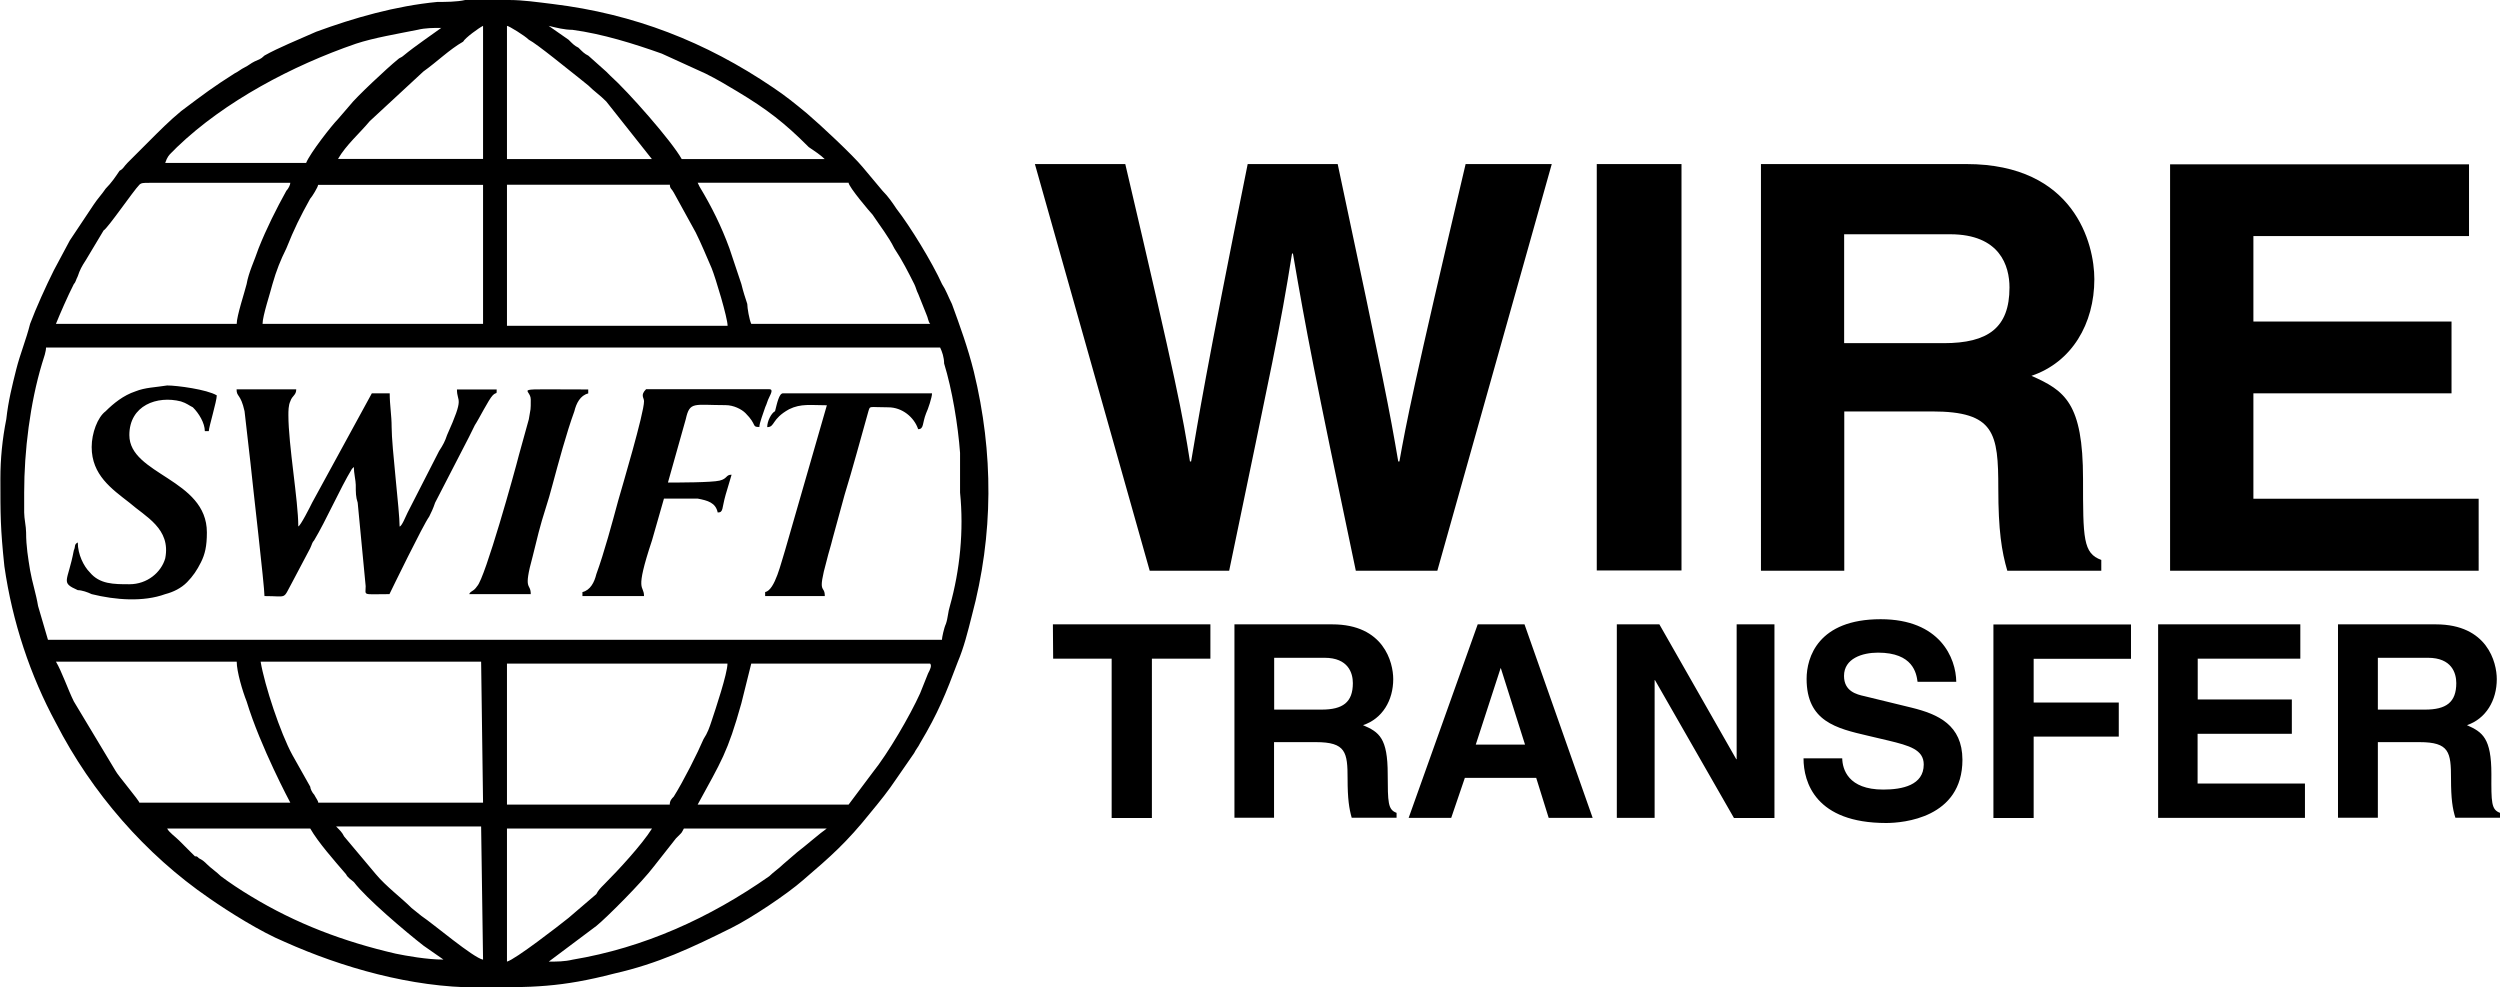 <?xml version="1.0" encoding="utf-8"?>
<!-- Generator: Adobe Illustrator 23.1.0, SVG Export Plug-In . SVG Version: 6.00 Build 0)  -->
<!DOCTYPE svg PUBLIC "-//W3C//DTD SVG 1.1//EN" "http://www.w3.org/Graphics/SVG/1.1/DTD/svg11.dtd">
<svg version="1.1"
	 id="svg63" xmlns:x="http://ns.adobe.com/Extensibility/1.0/" xmlns:i="http://ns.adobe.com/AdobeIllustrator/10.0/" xmlns:graph="http://ns.adobe.com/Graphs/1.0/" xmlns:svg="http://www.w3.org/2000/svg"
	 xmlns="http://www.w3.org/2000/svg" xmlns:xlink="http://www.w3.org/1999/xlink" x="0px" y="0px" viewBox="0 0 1944.4 768"
	 style="enable-background:new 0 0 1944.4 768;" xml:space="preserve">
<path id="path30" d="M757.4,289c-4.6-18.5-10.8-35.5-17-52.5c-3.1-6.2-4.6-10.8-7.7-15.5c-7.7-17-24.7-44.8-35.5-58.7
	c-3.1-4.6-6.2-9.3-10.8-13.9l-15.5-18.5c-7.7-9.3-32.5-32.5-43.3-41.7c-9.3-7.7-17-13.9-26.3-20.1C548.8,32.5,493.1,10.8,429.8,3.1
	c-12.4-1.5-23.2-3.1-34-3.1h-34c-6.2,1.5-15.5,1.5-21.6,1.5c-32.5,3.1-64.9,12.4-94.3,23.2c-13.9,6.2-29.4,12.4-40.2,18.5
	c-3.1,3.1-4.6,3.1-7.7,4.6c-3.1,1.5-4.6,3.1-7.7,4.6c-3.1,1.5-4.6,3.1-7.7,4.6c-17,10.8-23.2,15.5-41.7,29.4
	c-9.3,7.7-17,15.5-24.7,23.2l-17,17c-3.1,3.1-3.1,4.6-6.2,6.2c-3.1,4.6-6.2,9.3-10.8,13.9c-3.1,4.6-6.2,7.7-9.3,12.4L54.3,187
	l-12.4,23.2c-6.2,12.4-13.9,29.4-18.5,41.7c-3.1,12.4-7.7,23.2-10.8,35.5c-3.1,12.4-6.2,24.7-7.7,38.6c-3.1,15.5-4.6,30.9-4.6,46.4
	c0,27.8,0,38.6,3.1,68c6.2,43.3,20.1,85,40.2,122.1c27.8,54.1,69.5,102,119,136c15.5,10.8,40.2,26.3,58.7,34
	C266,752.5,320.1,768,371.1,768c43.3,0,64.9,0,106.6-10.8c34-7.7,60.3-20.1,91.2-35.5c15.5-7.7,43.3-26.3,55.6-37.1
	c21.6-18.5,34-29.4,52.5-52.5c7.7-9.3,13.9-17,20.1-26.3l13.9-20.1c1.5-3.1,3.1-4.6,4.6-7.7c13.9-23.2,20.1-38.6,29.4-63.4
	c4.6-10.8,7.7-23.2,10.8-35.5C772.8,415.7,772.8,352.3,757.4,289z M678.6,166.9c6.2,9.3,12.4,17,17,26.3
	c6.2,9.3,10.8,18.5,15.5,27.8c1.5,3.1,1.5,4.6,3.1,7.7l6.2,15.5c1.5,3.1,1.5,6.2,3.1,7.7H584.3c-1.5-3.1-3.1-12.4-3.1-15.5
	c-1.5-4.6-3.1-9.3-4.6-15.5l-9.3-27.8c-6.2-17-13.9-32.5-23.2-47.9l-1.5-3.1H660C660,145.3,677,165.3,678.6,166.9L678.6,166.9z
	 M445.2,23.2c23.2,3.1,47.9,10.8,69.5,18.5l34,15.5c9.3,4.6,17,9.3,24.7,13.9c23.2,13.9,37.1,24.7,55.6,43.3
	c4.6,3.1,9.3,6.2,12.4,9.3H530.2c-7.7-13.9-41.7-52.5-55.6-64.9l-3.1-3.1l-13.9-12.4c-3.1-1.5-4.6-3.1-7.7-6.2
	c-3.1-1.5-4.6-3.1-7.7-6.2l-15.5-10.8C432.9,21.6,439.1,23.2,445.2,23.2L445.2,23.2z M394.3,20.1c1.5,0,13.9,7.7,17,10.8
	c6.2,3.1,32.5,24.7,38.6,29.4l7.7,6.2c4.6,4.6,9.3,7.7,13.9,12.4l35.5,44.8H394.3V20.1z M394.3,143.7H521c0,3.1,1.5,3.1,3.1,6.2
	l17,30.9c4.6,9.3,7.7,17,12.4,27.8c3.1,7.7,12.4,38.6,12.4,44.8H394.3V143.7z M375.7,20.1v103.5H262.9c6.2-10.8,17-20.1,24.7-29.4
	l41.7-38.6c10.8-7.7,20.1-17,30.9-23.2C361.8,29.4,372.6,21.6,375.7,20.1L375.7,20.1z M375.7,143.7v108.2H204.2
	c0-6.2,6.2-24.7,7.7-30.9c3.1-10.8,6.2-18.5,10.8-27.8c6.2-15.5,10.8-24.7,18.5-38.6c1.5-1.5,6.2-9.3,6.2-10.8H375.7z M133.1,119
	l4.6-4.6C174.8,78.8,227.4,51,276.8,34c13.9-4.6,32.5-7.7,47.9-10.8c6.2-1.5,12.4-1.5,18.5-1.5c-6.2,4.6-20.1,13.9-29.4,21.6
	c-1.5,1.5-3.1,1.5-4.6,3.1c-7.7,6.2-32.5,29.4-37.1,35.5l-9.3,10.8c-4.6,4.6-21.6,26.3-24.7,34H128.5
	C130,122.1,131.6,120.5,133.1,119z M57.4,221c1.5-1.5,1.5-3.1,3.1-6.2c1.5-4.6,3.1-7.7,6.2-12.4l13.9-23.2
	c3.1-1.5,23.2-30.9,27.8-35.5c1.5-1.5,3.1-1.5,7.7-1.5h109.7c0,1.5-1.5,4.6-3.1,6.2c-7.7,13.9-15.5,29.4-21.6,44.8
	c-3.1,9.3-7.7,18.5-9.3,27.8c-1.5,6.2-7.7,24.7-7.7,30.9H43.5C46.6,244.2,52.7,230.2,57.4,221z M108.4,624.3
	c0-1.5-17-21.6-18.5-24.7l-32.5-54.1c-4.6-9.3-9.3-23.2-13.9-30.9h140.6c0,7.7,4.6,23.2,7.7,30.9c10.8,35.5,34,78.8,34,78.8
	L108.4,624.3z M307.7,741.7c-40.2-9.3-77.3-23.2-112.8-44.8c-7.7-4.6-17-10.8-23.2-15.5c-3.1-3.1-7.7-6.2-10.8-9.3
	c-1.5-1.5-3.1-3.1-6.2-4.6c-1.5-1.5-1.5-1.5-3.1-1.5l-3.1-3.1l-4.6-4.6l-4.6-4.6c-3.1-3.1-7.7-6.2-9.3-9.3h111.3
	c6.2,10.8,18.5,24.7,27.8,35.5c1.5,3.1,4.6,4.6,6.2,6.2c9.3,12.4,40.2,38.6,54.1,49.4l15.5,10.8
	C332.4,746.4,315.4,743.3,307.7,741.7L307.7,741.7z M375.7,746.4c-7.7-1.5-38.6-27.8-47.9-34l-7.7-6.2c-7.7-7.7-20.1-17-27.8-26.3
	l-24.7-29.4c-1.5-3.1-3.1-4.6-6.2-7.7h112.8L375.7,746.4z M375.7,624.3H247.5c0-1.5-1.5-3.1-3.1-6.2c-1.5-1.5-3.1-4.6-3.1-6.2
	l-13.9-24.7c-9.3-17-21.6-54.1-24.7-72.6h171.5L375.7,624.3z M507.1,644.4c-7.7,12.4-26.3,32.5-37.1,43.3c-3.1,3.1-4.6,4.6-6.2,7.7
	l-21.6,18.5c-7.7,6.2-41.7,32.5-47.9,34V644.4H507.1z M394.3,624.3V516.1h171.5c0,7.7-9.3,35.5-12.4,44.8c-1.5,4.6-3.1,9.3-6.2,13.9
	c-4.6,10.8-15.5,32.5-23.2,44.8c-1.5,1.5-3.1,3.1-3.1,6.2H394.3L394.3,624.3z M619.9,662.9l-10.8,9.3c-3.1,3.1-7.7,6.2-10.8,9.3
	c-46.4,32.5-97.4,55.6-153,64.9c-6.2,1.5-12.4,1.5-18.5,1.5l37.1-27.8c7.7-6.2,35.5-34,44.8-46.4l17-21.6l3.1-3.1
	c1.5-1.5,1.5-1.5,3.1-4.6H643C638.4,647.5,626,658.3,619.9,662.9L619.9,662.9z M721.8,523.8l-6.2,15.5c-7.7,17-24.7,46.4-37.1,61.8
	L660,625.8H542.6c18.5-34,23.2-40.2,34-78.8l7.7-30.9h139.1C724.9,517.7,723.4,520.8,721.8,523.8z M738.8,471.3
	c-1.5,4.6-1.5,9.3-3.1,13.9c-1.5,3.1-3.1,10.8-3.1,12.4H37.3l-7.7-26.3c-1.5-9.3-4.6-18.5-6.2-27.8c-1.5-9.3-3.1-18.5-3.1-29.4
	c0-4.6-1.5-10.8-1.5-15.5v-15.5c0-32.5,4.6-69.5,13.9-100.4c1.5-4.6,3.1-9.3,3.1-12.4h695.4c1.5,3.1,3.1,7.7,3.1,12.4
	c6.2,20.1,10.8,47.9,12.4,69.5v30.9C749.7,412.6,746.6,443.5,738.8,471.3L738.8,471.3z"/>
<path id="path32" d="M205.7,463.6c18.5,0,13.9,3.1,21.6-10.8l13.9-26.3c1.5-3.1,1.5-4.6,3.1-6.2c9.3-15.5,20.1-40.2,29.4-55.6
	l1.5-1.5c0,4.6,1.5,10.8,1.5,13.9c0,6.2,0,9.3,1.5,13.9l6.2,64.9c0,7.7-3.1,6.2,18.5,6.2c1.5-3.1,26.3-54.1,30.9-60.3
	c1.5-3.1,3.1-6.2,4.6-10.8l26.3-51l4.6-9.3c3.1-4.6,10.8-20.1,13.9-23.2c3.1-3.1,3.1,0,3.1-4.6h-30.9c0,10.8,6.2,4.6-7.7,35.5
	c-1.5,4.6-3.1,7.7-6.2,12.4L317,398.7c-1.5,3.1-4.6,10.8-6.2,10.8c0-12.4-6.2-61.8-6.2-77.3c0-9.3-1.5-17-1.5-26.3h-13.9l-46.4,85
	c-1.5,3.1-9.3,18.5-10.8,18.5c0-20.1-7.7-63.4-7.7-86.5c0-3.1,0-7.7,1.5-10.8c1.5-4.6,4.6-4.6,4.6-9.3h-46.4c0,6.2,3.1,3.1,6.2,17
	l4.6,40.2C196.5,377,205.7,455.9,205.7,463.6L205.7,463.6z M100.6,338.4c0,30.9,60.3,34,60.3,75.7c0,10.8-1.5,17-4.6,23.2
	c-3.1,6.2-6.2,10.8-10.8,15.5s-10.8,7.7-17,9.3c-17,6.2-38.6,4.6-57.2,0c-3.1-1.5-7.7-3.1-10.8-3.1c-13.9-6.2-7.7-6.2-3.1-30.9
	c1.5-3.1,0-4.6,3.1-6.2c0,9.3,4.6,18.5,9.3,23.2c7.7,9.3,18.5,9.3,30.9,9.3c13.9,0,24.7-9.3,27.8-20.1c4.6-23.2-15.5-32.5-27.8-43.3
	c-13.9-10.8-29.4-21.6-29.4-43.3c0-10.8,4.6-23.2,10.8-27.8c6.2-6.2,13.9-12.4,23.2-15.5c7.7-3.1,15.5-3.1,24.7-4.6
	c7.7,0,30.9,3.1,38.6,7.7c0,4.6-6.2,24.7-6.2,27.8h-3.1c0-6.2-4.6-13.9-9.3-18.5c-3.1-1.5-4.6-3.1-9.3-4.6
	C122.3,307.5,100.6,315.2,100.6,338.4z M500.9,312.1c0,9.3-17,66.4-20.1,77.3c-4.6,17-10.8,40.2-17,57.2
	c-1.5,6.2-4.6,12.4-10.8,13.9v3.1h47.9c0-9.3-7.7-1.5,6.2-43.3l9.3-32.5h26.3c7.7,1.5,13.9,3.1,15.5,10.8c4.6,0,3.1-3.1,6.2-13.9
	c1.5-4.6,3.1-10.8,4.6-15.5c-4.6,0-3.1,3.1-9.3,4.6c-6.2,1.5-32.5,1.5-40.2,1.5l13.9-49.4c3.1-13.9,6.2-10.8,30.9-10.8
	c6.2,0,12.4,3.1,15.5,6.2c9.3,9.3,4.6,10.8,10.8,10.8c0-3.1,3.1-10.8,4.6-15.5c1.5-3.1,1.5-4.6,3.1-7.7c1.5-3.1,3.1-6.2,0-6.2h-95.8
	C497.8,307.5,500.9,309.1,500.9,312.1L500.9,312.1z M596.7,332.2c6.2,0,3.1-6.2,17-13.9c9.3-4.6,17-3.1,29.4-3.1L610.6,428
	c-3.1,9.3-7.7,30.9-15.5,32.5v3.1h46.4c0-9.3-6.2,0,1.5-27.8c1.5-6.2,3.1-10.8,4.6-17l9.3-34c6.2-20.1,12.4-43.3,18.5-64.9
	c1.5-4.6,0-3.1,15.5-3.1c10.8,0,20.1,7.7,23.2,17c4.6,0,3.1-4.6,6.2-12.4c1.5-3.1,4.6-12.4,4.6-15.5H609c-3.1,0-4.6,7.7-6.2,13.9
	C599.8,321.4,596.7,327.6,596.7,332.2L596.7,332.2z M412.8,310.6c0,9.3,0,6.2-1.5,15.5l-7.7,27.8c-3.1,12.4-26.3,95.8-32.5,102
	c-3.1,4.6-4.6,3.1-6.2,6.2h47.9c0-9.3-6.2-1.5,1.5-29.4l4.6-18.5c3.1-12.4,7.7-24.7,10.8-37.1c4.6-17,10.8-40.2,17-57.2
	c1.5-6.2,4.6-12.4,10.8-13.9v-3.1C394.3,302.9,412.8,301.3,412.8,310.6L412.8,310.6z"/>
<path d="M1927.8,387.9h-175.2v-82h154.1v-55.8h-154.1v-66.5h167.7v-55.8h-232.5v316.1h240V387.9z M1086.2,632.2v3.8h-34.9
	c-2-7-3.2-14.7-3.2-30.3c0-20.6-1.3-28.5-24.6-28.5h-32.6V636h-30.8V485.6h76.1c40.1,0,47.4,29.6,47.4,42.6
	c0,16.5-8.4,30.8-23.5,35.8c12.6,5.4,19.2,10,19.2,38.1C1079.4,624.2,1079.4,629.7,1086.2,632.2L1086.2,632.2z M1052.2,531.3
	c0-7.9-3.6-19.7-22-19.7h-39.2v40.3h36.9C1044.3,551.9,1052.2,546.3,1052.2,531.3L1052.2,531.3z M1185.7,485.6l53,150.5h-34.2
	l-9.7-31.1h-55.5l-10.6,31.1h-33.1l53.7-150.5H1185.7z M1186.1,579.1l-18.8-59.4h-0.2l-19.3,59.4H1186.1z M819.1,512.3h45.5v123.9
	h31.3V512.3h45.5v-26.7H818.9L819.1,512.3z M1307.8,127.6h-65.9v316.1h65.9V127.6z M1005.6,197.2c10.4,60.7,16.3,91.7,48.9,246.7
	h63.4l89-316.3h-67c-41,174-46.1,201.2-51.5,231.3h-0.9c-7-41-10.2-57.7-47.1-231.3h-70c-33.5,166.1-38.3,198.2-44,231.3h-0.9
	c-5.7-36.2-9.7-58.2-50.3-231.3h-70.3l89.3,316.3h61.8c33.8-163.1,39.2-186,48.9-246.7H1005.6z M1554.2,380c0-43.2-2.7-60-51.6-60
	h-68.2v123.9h-64.8V127.6h159.8c84.1,0,99.5,62.1,99.5,89.5c0,34.7-17.5,64.6-48.9,75.2c25.9,11.5,40.1,21.1,40.1,80.2
	c0,46.3,0,57.8,14.2,63v8.4h-73.1C1556.8,428.9,1554.2,412.4,1554.2,380L1554.2,380z M1562.9,223.6c0-16.7-7.3-41.4-46.2-41.4h-82.4
	v84.7h77.5C1546.3,266.9,1562.9,254.9,1562.9,223.6L1562.9,223.6z M1550.4,636.2h31.3v-63.3h66.2v-26.5h-66.2v-34h75.7v-26.7h-107
	V636.2z M1709.3,570.7h73.2V544h-73.2v-31.7h79.8v-26.7h-110.6v150.5h114.2v-26.7h-83.5V570.7z M1350.8,590.5h-0.4l-59.8-104.9
	h-33.1v150.5h29.4V529h0.3l61.4,107.2h31.5V485.6h-29.4V590.5z M1486.8,550.4l-36.5-8.9c-6.5-1.4-16.1-3.9-16.1-15.8
	c0-13.6,14.3-18.1,26.4-18.1c27.4,0,29.9,16.1,30.8,22.7h30.1c-0.2-18.5-12.6-48.7-58.8-48.7c-48.7,0-57.6,29.7-57.6,46.4
	c0,33.1,23.2,38.5,47.6,44.2l16.1,3.8c16.1,3.9,27.4,7,27.4,18.6c0,16.1-16.6,19.5-31.5,19.5c-27.4,0-31.7-15.9-31.9-24.3h-30.1
	c0,18.6,9.3,50.3,64.3,50.3c13.2,0,59.3-3.9,59.3-49.2C1526.2,563.8,1507.4,555.5,1486.8,550.4L1486.8,550.4z M1944.4,632.2v3.8
	h-34.7c-2.2-7-3.4-14.7-3.4-30.3c0-20.6-1.2-28.5-24.5-28.5h-32.4V636h-31V485.6h76.1c40.1,0,47.4,29.6,47.4,42.6
	c0,16.5-8.4,30.8-23.2,35.8c12.1,5.4,19,10,19,38.1C1937.6,624.2,1937.6,629.7,1944.4,632.2L1944.4,632.2z M1910.4,531.3
	c0-7.9-3.6-19.7-22-19.7h-39v40.3h36.7C1902.5,551.9,1910.4,546.3,1910.4,531.3L1910.4,531.3z M1910.4,531.3"/>
</svg>
